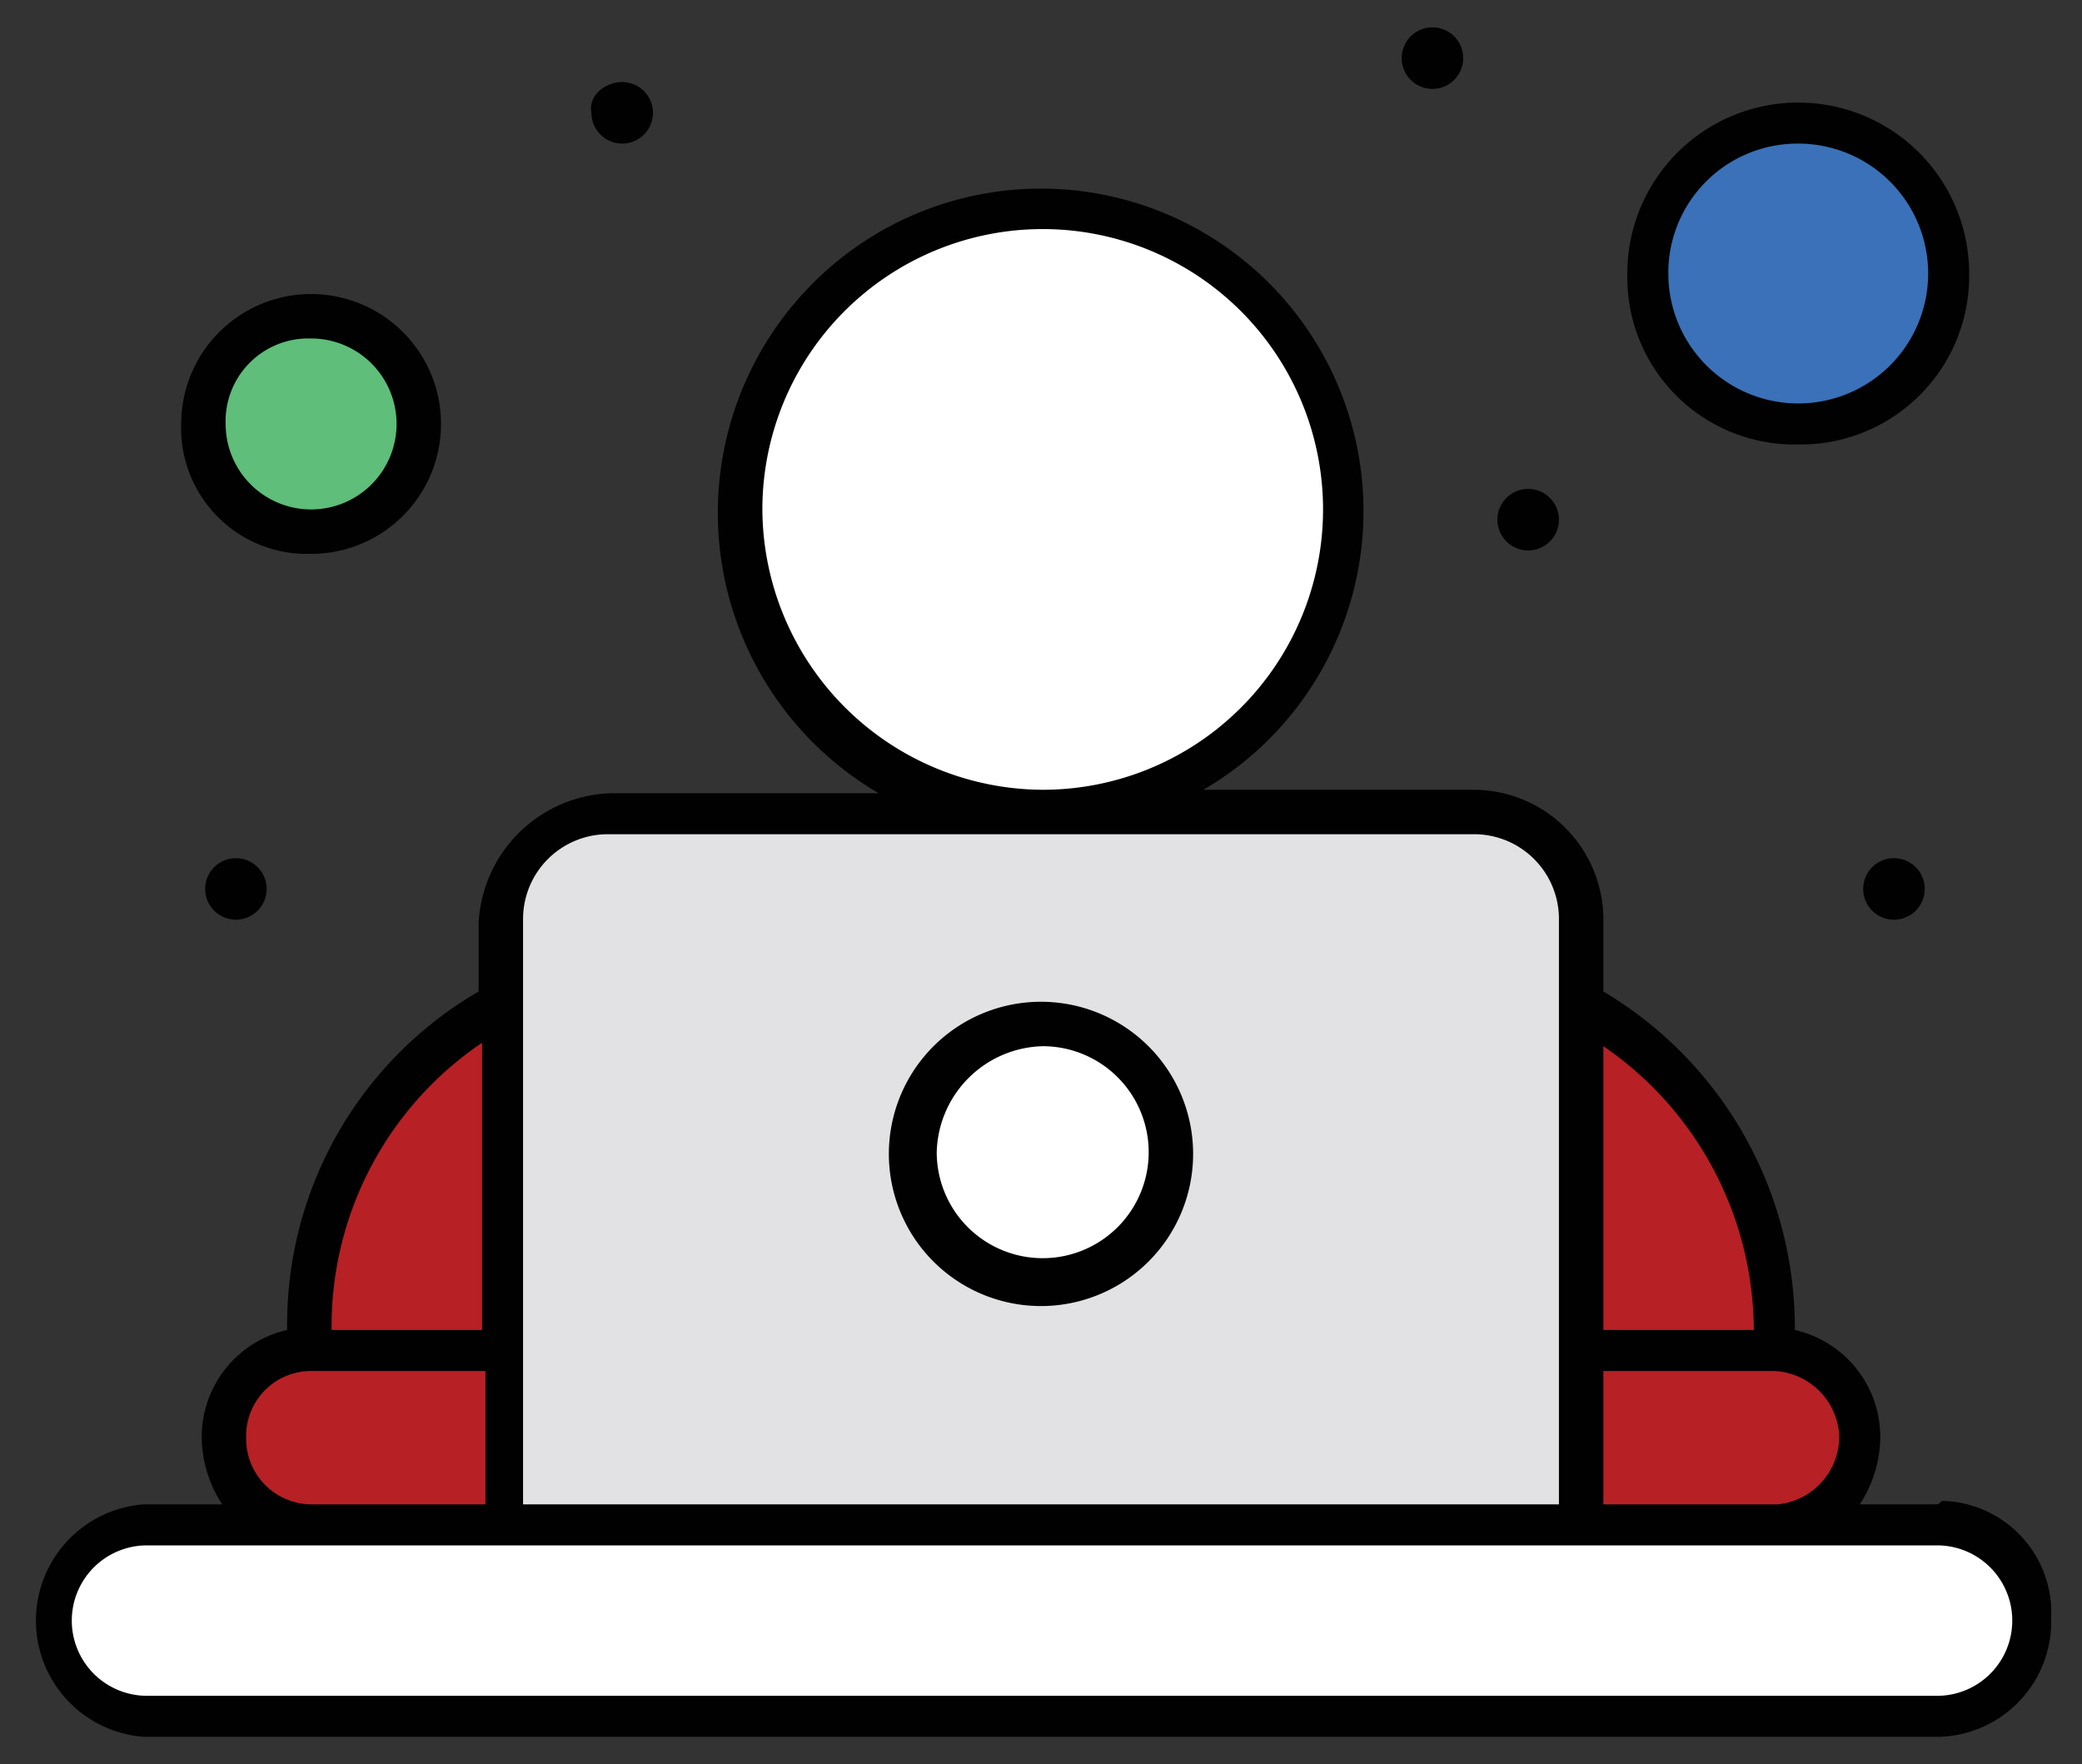 <?xml version="1.0" encoding="UTF-8"?>
<svg xmlns="http://www.w3.org/2000/svg" id="Layer_1" data-name="Layer 1" viewBox="0 0 60.9 51.6">
  <rect x="0" y="0" width="60.9" height="51.6" fill="#333333" stroke="none"/>
  <g id="_166_Employee_Work_Working_Worker" data-name=" 166 Employee Work Working Worker">
    <path d="M46.2,44.6H14.7V26.9a3.12,3.12,0,0,1,3.1-3.1H43a3.12,3.12,0,0,1,3.1,3.1V44.6Z" style="fill:#e2e2e5"></path>
    <path d="M30.5,30a3.8,3.8,0,1,1-3.8,3.8h0A3.68,3.68,0,0,1,30.26,30Z" style="fill:#fff"></path>
    <path d="M30.5,6a8.9,8.9,0,1,1-8.9,8.9h0A8.92,8.92,0,0,1,30.5,6Z" style="fill:#fff"></path>
    <path d="M52.6,3.5A4.37,4.37,0,0,1,57,7.84V7.9a4.4,4.4,0,1,1-8.8,0h0a4.31,4.31,0,0,1,4.22-4.4Z" style="fill:#3a71b8"></path>
    <path d="M9.1,9.2a3.15,3.15,0,1,1,.1,6.3h0A3.2,3.2,0,0,1,6,12.4H6A3.27,3.27,0,0,1,9.1,9.2Z" style="fill:#5ebe7a"></path>
    <path d="M52,39.5A2.48,2.48,0,0,1,54.5,42v0a2.91,2.91,0,0,1-.7,1.8,2.11,2.11,0,0,1-1.8.7H46.3v-5Z" style="fill:#b72025"></path>
    <path d="M14.7,39.5v5H9.1a2.91,2.91,0,0,1-1.8-.7A2.42,2.42,0,0,1,6.6,42a2.48,2.48,0,0,1,2.46-2.5H14.7Z" style="fill:#b72025"></path>
    <path d="M50.6,33.7A11,11,0,0,1,52,39.6H46.3V29.4A11.82,11.82,0,0,1,50.6,33.7Z" style="fill:#b72025"></path>
    <path d="M14.7,29.4V39.5H9.1a10.6,10.6,0,0,1,1.4-5.8A10.24,10.24,0,0,1,14.7,29.4Z" style="fill:#b72025"></path>
    <path d="M59.5,47.4a2.8,2.8,0,0,1-2.8,2.8H4.3a2.85,2.85,0,0,1,0-5.7H56.7A2.88,2.88,0,0,1,59.5,47.4Z" style="fill:#fff"></path>
    <path d="M55.4,25.1a.9.9,0,1,1-.9.9h0a.9.9,0,0,1,.9-.9Z" style="fill:#010101"></path>
    <path d="M44.7,14.3a.9.9,0,1,1-.9.9h0a.9.9,0,0,1,.9-.9Z" style="fill:#010101"></path>
    <path d="M41.9.8a.9.9,0,1,1-.9.9h0a.9.9,0,0,1,.9-.9Z" style="fill:#010101"></path>
    <path d="M18.2,2.4a.9.9,0,1,1-.9.9h0C17.2,2.8,17.7,2.4,18.2,2.4Z" style="fill:#010101"></path>
    <circle cx="6.9" cy="26" r="0.9" style="fill:#010101"></circle>
    <path d="M56.6,44H54.4a3.64,3.64,0,0,0,.6-2,3.21,3.21,0,0,0-2.5-3.1A11.44,11.44,0,0,0,46.9,29V26.9a3.8,3.8,0,0,0-3.8-3.8H35.2A9.43,9.43,0,0,0,25.7,6.8h0a9.5,9.5,0,0,0,0,16.4H17.9A4,4,0,0,0,14,27h0v2a11.25,11.25,0,0,0-5.6,9.9A3.21,3.21,0,0,0,5.9,42a3.64,3.64,0,0,0,.6,2H4.2a3.41,3.41,0,0,0,0,6.8H56.6A3.37,3.37,0,0,0,60,47.46V47.3a3.27,3.27,0,0,0-3.14-3.4H56.8C56.7,44,56.7,44,56.6,44Zm-2.8-2A2,2,0,0,1,52,44H46.9V40.1h5A2,2,0,0,1,53.8,42Zm-2.5-3.1H46.9V30.6A10.1,10.1,0,0,1,51.3,38.9Zm-29-24a8.2,8.2,0,1,1,8.2,8.2h0A8.24,8.24,0,0,1,22.3,14.9Zm-7,12a2.48,2.48,0,0,1,2.46-2.5H43.1a2.48,2.48,0,0,1,2.5,2.46V44H15.3Zm-1.2,3.6v8.4H9.7A10,10,0,0,1,14.1,30.5ZM7.2,42a1.9,1.9,0,0,1,1.9-1.9h5.1V44H9.1a1.92,1.92,0,0,1-1.9-1.94Zm49.4,7.6H4.3a2.2,2.2,0,0,1,0-4.4H56.7a2.2,2.2,0,1,1-.08,4.4Z" style="fill:#010101"></path>
    <path d="M30.5,38.2A4.45,4.45,0,1,0,26,33.7a4.45,4.45,0,0,0,4.5,4.5Zm0-7.6a3.1,3.1,0,1,1-3.1,3.1A3.18,3.18,0,0,1,30.5,30.6Z" style="fill:#010101"></path>
    <path d="M52.6,13a4.93,4.93,0,0,0,5-4.86V8a5,5,0,0,0-10,0,4.89,4.89,0,0,0,4.78,5Zm0-8.8A3.8,3.8,0,1,1,48.8,8h0V7.9A3.78,3.78,0,0,1,52.6,4.2Z" style="fill:#010101"></path>
    <path d="M9.1,16.2a3.8,3.8,0,1,0-3.8-3.8h0a3.68,3.68,0,0,0,3.56,3.8Zm0-6.3a2.5,2.5,0,1,1-2.5,2.5A2.42,2.42,0,0,1,8.94,9.9Z" style="fill:#010101"></path>
  </g>
</svg>
